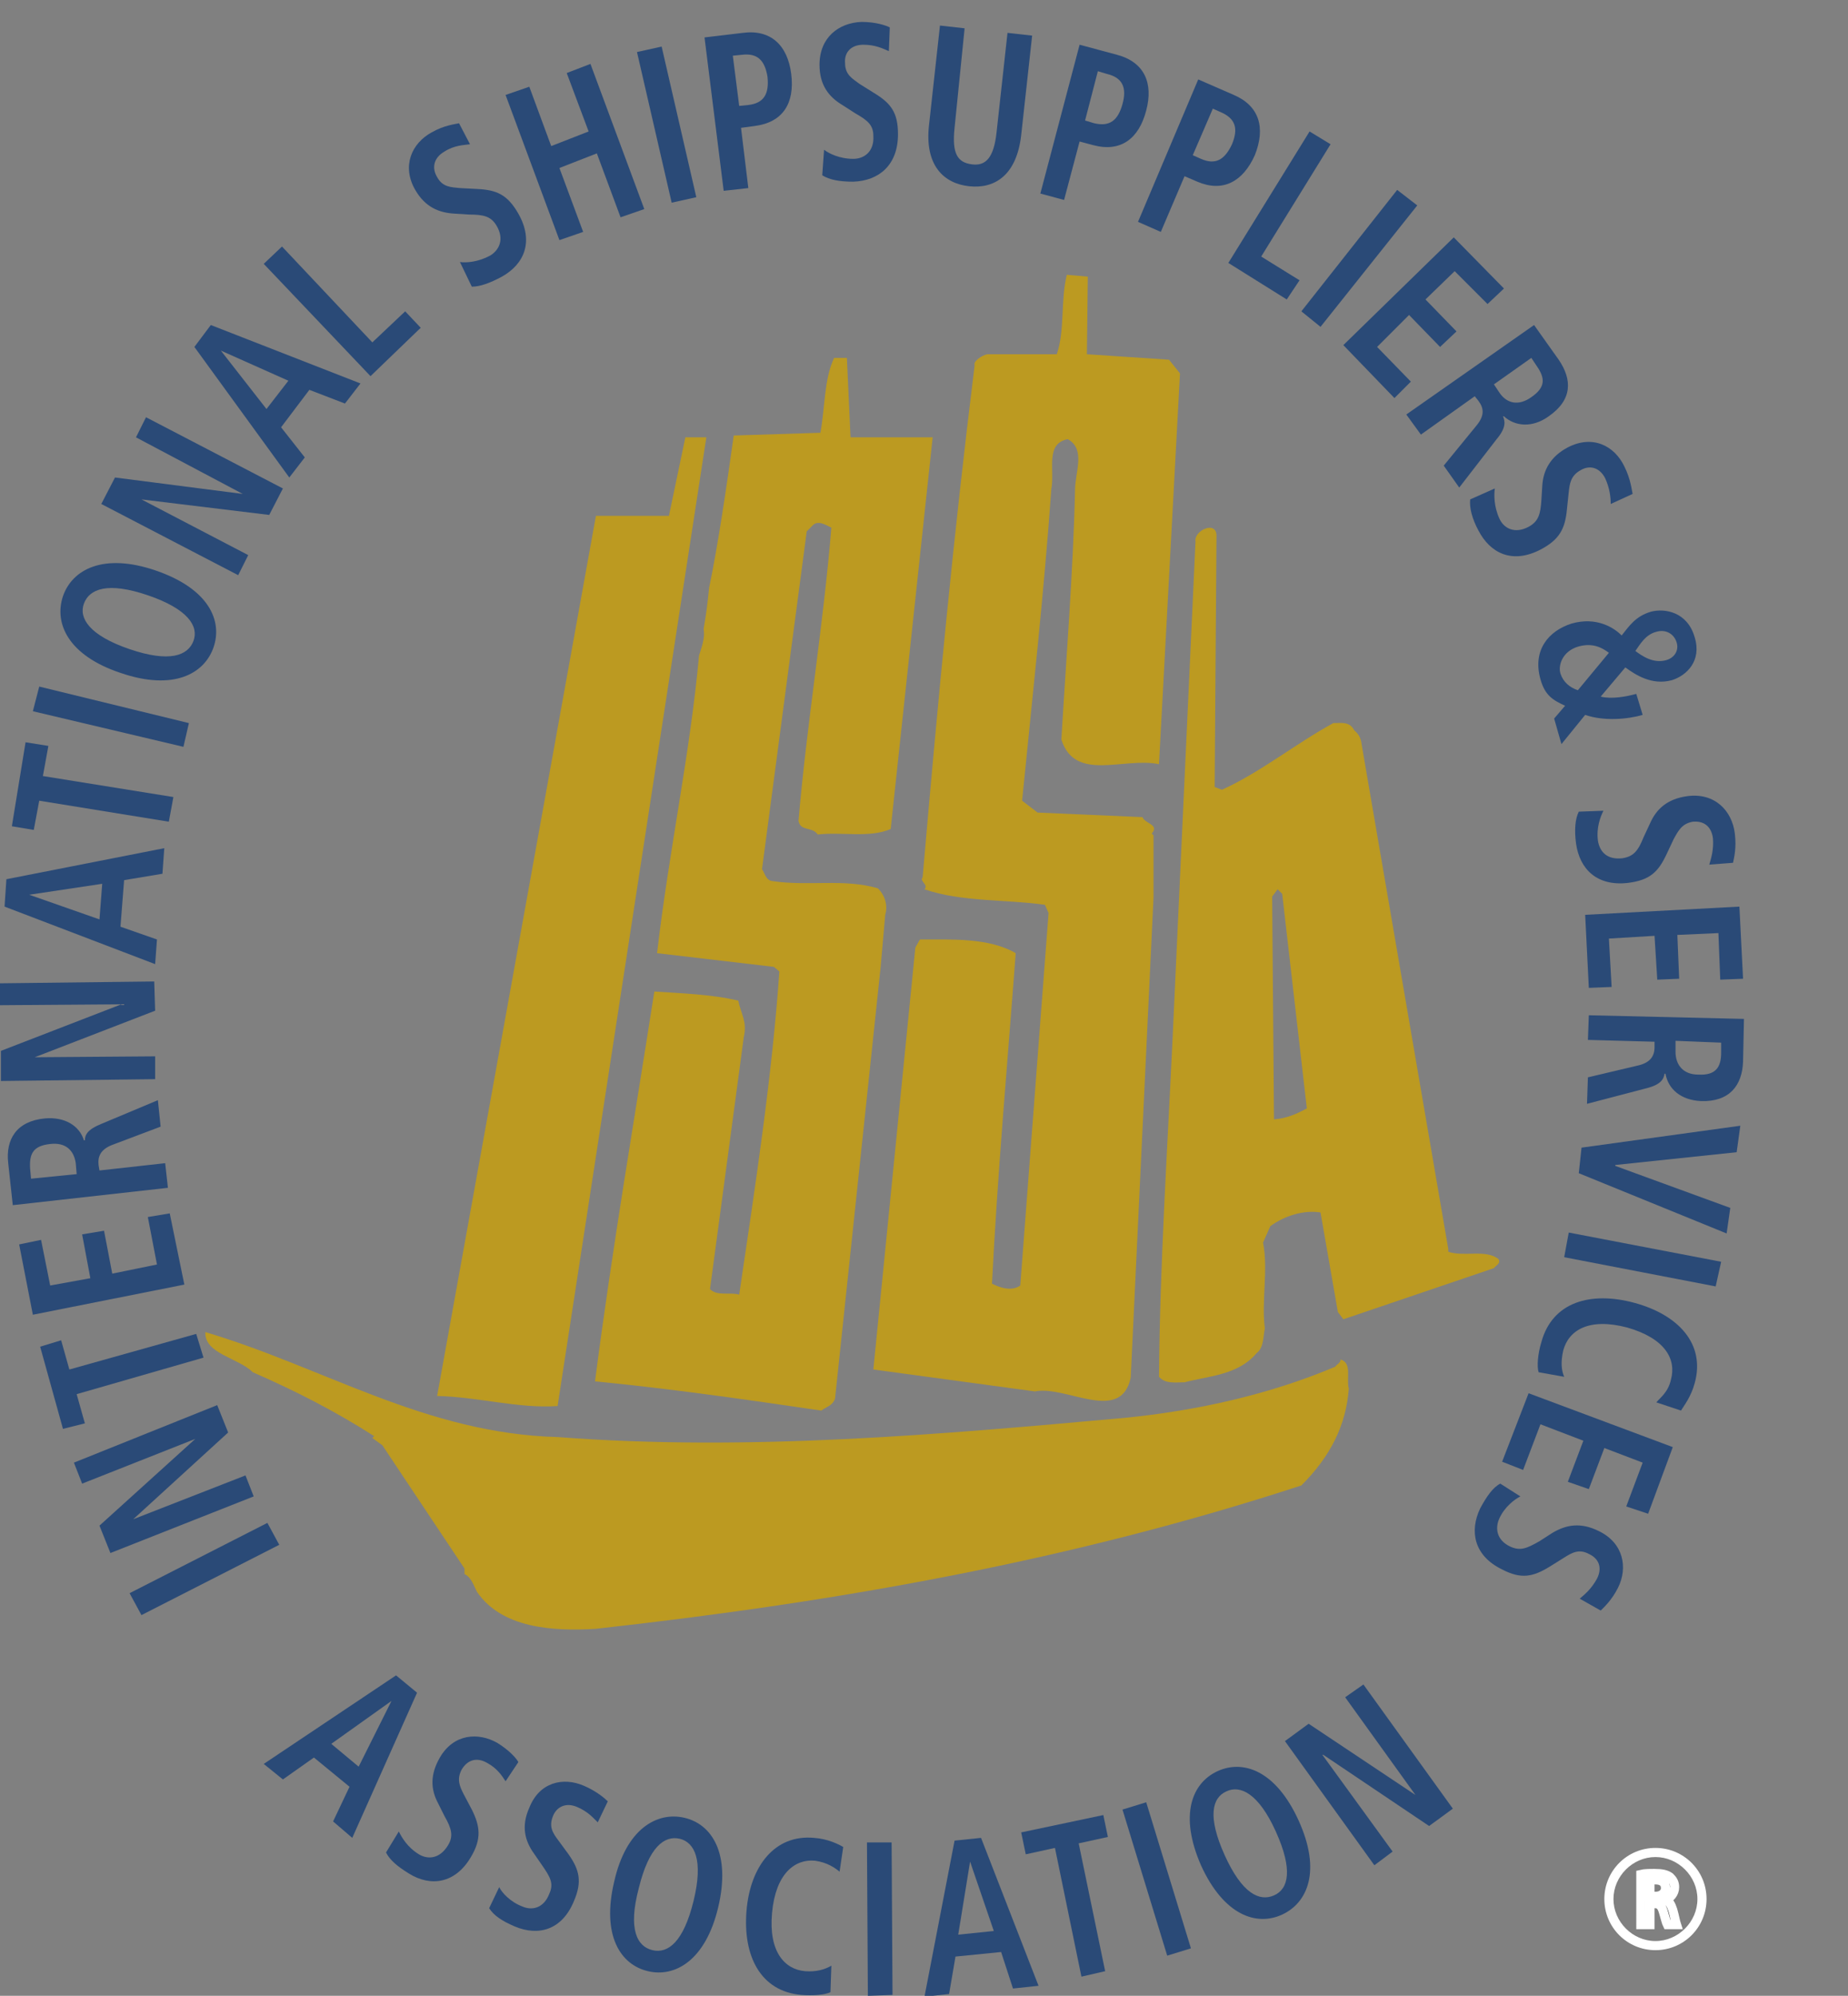 <?xml version="1.0" encoding="utf-8"?>
<!-- Generator: Adobe Illustrator 25.0.1, SVG Export Plug-In . SVG Version: 6.00 Build 0)  -->
<svg version="1.1" id="Layer_1" xmlns="http://www.w3.org/2000/svg" xmlns:xlink="http://www.w3.org/1999/xlink" x="0px" y="0px"
	 viewBox="0 0 202.5 218.6" style="enable-background:new 0 0 202.5 218.6;" xml:space="preserve">
<rect x="0" y="0" width="202.5" height="218.6" fill="#808080" stroke="none"/>
<style type="text/css">
	.st0{fill:#2A4A77;}
	.st1{fill:#BC9A21;}
	.st2{fill:#FFFFFF;}
	.st3{stroke:#FFFFFF;stroke-miterlimit:10;}
</style>
<g>
	<path class="st0" d="M39.3,193.5l3.6-7.2l0,0l-6.6,4.7L39.3,193.5 M38.3,195.7l-3.9-3.2l-3.4,2.4l-2.1-1.7l14.5-9.7l2.3,1.9
		l-7.1,15.9l-2.1-1.8L38.3,195.7z"/>
	<path class="st0" d="M43.7,200.6c0.3,0.6,0.9,1.7,2.2,2.5c1,0.6,2.3,0.5,3.2-1c0.6-1,0.4-1.8-0.4-3.2l-0.7-1.4
		c-0.8-1.5-0.9-3.1,0.2-5c1.5-2.6,4.2-2.8,6.3-1.6c1.3,0.8,2.1,1.7,2.3,2.1l-1.4,2.1c-0.4-0.6-0.9-1.4-2-2c-1.2-0.7-2.2-0.3-2.8,0.7
		c-0.6,1.1-0.2,1.9,0.2,2.7l0.9,1.7c0.9,1.8,1.1,3.2-0.1,5.2c-1.7,2.9-4.4,3.3-6.8,1.8c-1.3-0.8-2.1-1.5-2.5-2.3L43.7,200.6"/>
	<path class="st0" d="M54.7,206.7c0.3,0.6,1.2,1.6,2.5,2.1c1.1,0.5,2.4,0.2,3-1.4c0.5-1.1,0.1-1.8-0.8-3.1l-0.9-1.3
		c-1-1.4-1.4-3-0.5-5c1.1-2.8,3.7-3.4,6-2.4c1.4,0.6,2.3,1.4,2.6,1.7l-1.1,2.3c-0.5-0.5-1.1-1.2-2.3-1.7s-2.2,0-2.6,1
		c-0.5,1.2,0,1.9,0.6,2.7l1.1,1.5c1.2,1.7,1.5,3,0.6,5.1c-1.3,3.2-3.9,3.9-6.5,2.8c-1.4-0.6-2.3-1.2-2.8-2L54.7,206.7"/>
	<path class="st0" d="M71.5,213.6c1.7,0.4,3.4-0.9,4.5-5.4s0.1-6.4-1.5-6.8c-1.7-0.4-3.4,0.9-4.5,5.4
		C68.8,211.3,69.8,213.2,71.5,213.6 M75,199.1c3,0.7,5.1,3.9,3.7,9.8c-1.4,5.9-4.8,7.7-7.7,7c-3-0.7-5.1-3.9-3.7-9.8
		C68.6,200.3,72,198.4,75,199.1z"/>
	<g>
		<path class="st0" d="M91,218.2c-0.6,0.3-1.9,0.4-3.2,0.3c-4.5-0.4-6.4-4.3-6-9.2s3.1-8.4,7.4-8c1.5,0.1,2.7,0.7,3.2,1L92,205
			c-0.5-0.4-1.3-1-2.7-1.2c-2.2-0.2-4.3,1.4-4.7,5.7c-0.4,4.3,1.4,6.2,3.6,6.4c1.3,0.1,2.2-0.2,2.9-0.6L91,218.2"/>
		<polyline class="st0" points="95,201.8 97.7,201.8 97.8,218.5 95.1,218.6 95,201.8 		"/>
		<path class="st0" d="M108.9,211.5l-2.6-7.6l0,0l-1.3,8L108.9,211.5 M109.7,213.8l-5,0.5l-0.7,4.1l-2.7,0.3l3.3-17.1l2.9-0.3
			l6.3,16.2l-2.8,0.3L109.7,213.8z"/>
	</g>
	<polyline class="st0" points="115.6,202.4 112.4,203.1 111.9,200.7 120.9,198.8 121.4,201.2 118.2,201.9 121.1,215.9 118.5,216.5 
		115.6,202.4 	"/>
	<polyline class="st0" points="123,198.2 125.6,197.4 130.5,213.4 127.9,214.2 123,198.2 	"/>
	<path class="st0" d="M139.6,207.6c1.6-0.7,2.1-2.8,0.2-7c-1.9-4.2-3.9-5.1-5.4-4.4c-1.6,0.7-2.1,2.8-0.2,7
		C136.1,207.4,138,208.3,139.6,207.6 M133.4,194c2.8-1.3,6.4-0.1,8.9,5.4s1,9-1.8,10.3s-6.4,0.1-8.9-5.4
		C129.2,198.8,130.6,195.3,133.4,194z"/>
	<polyline class="st0" points="140.8,190.7 143.4,188.8 155.1,196.6 155.1,196.6 147.4,185.9 149.4,184.5 159.2,198.1 156.6,200 
		145,192.2 144.9,192.2 152.6,202.8 150.6,204.3 140.8,190.7 	"/>
	<polyline class="st0" points="15.5,176.9 14.2,174.5 29.3,166.8 30.6,169.2 15.5,176.9 	"/>
	<polyline class="st0" points="12.1,170.1 10.9,167.1 21.4,157.6 21.4,157.6 9,162.5 8.1,160.2 23.8,153.9 25,156.9 14.6,166.4 
		14.6,166.4 26.9,161.6 27.8,163.9 12.1,170.1 	"/>
	<polyline class="st0" points="8.4,152.7 9.3,155.9 6.9,156.5 4.4,147.5 6.7,146.8 7.6,150 21.5,146.1 22.3,148.7 8.4,152.7 	"/>
	<polyline class="st0" points="3.6,144 2.1,136.3 4.5,135.8 5.5,140.8 9.9,140 9,135.2 11.4,134.8 12.3,139.5 17.2,138.5 
		16.2,133.3 18.6,132.9 20.2,140.7 3.6,144 	"/>
	<path class="st0" d="M8.3,127.4c-0.2-1.4-1.1-2.3-2.8-2.1c-1.9,0.2-2.3,1.1-2.2,2.7l0.1,1.1l5-0.5L8.3,127.4 M1.4,132l-0.5-4.6
		c-0.3-2.6,0.9-4.6,4-4.9c2.2-0.2,3.8,0.8,4.3,2.4h0.1c0-0.6,0.3-1.2,1.8-1.8l6.2-2.6l0.3,2.9l-5.3,2c-1.3,0.5-1.6,1.3-1.5,2.2
		l0.1,0.6l7.2-0.8l0.3,2.7L1.4,132z"/>
	<g>
		<polyline class="st0" points="0.1,118.4 0.1,115.1 13.3,110 13.3,110 0,110.1 0,107.7 16.9,107.5 17,110.7 3.8,115.8 3.8,115.8 
			17,115.7 17,118.2 0.1,118.4 		"/>
	</g>
	<path class="st0" d="M11.2,96.8l-8,1.2l0,0l7.7,2.7L11.2,96.8 M13.6,96.4l-0.4,5.1l4,1.4l-0.2,2.7L0.5,99.3l0.2-3L18,92.9l-0.2,2.8
		L13.6,96.4z"/>
	<polyline class="st0" points="4.3,87.7 3.7,90.9 1.3,90.5 2.8,81.3 5.3,81.7 4.7,85 19,87.3 18.5,90 4.3,87.7 	"/>
	<polyline class="st0" points="3.6,77.9 4.3,75.2 20.7,79.2 20.1,81.8 3.6,77.9 	"/>
	<path class="st0" d="M21.2,70.2c0.6-1.6-0.6-3.5-5-5s-6.4-0.7-7,0.9s0.6,3.5,5,5S20.6,71.8,21.2,70.2 M6.9,65.3
		c1-2.9,4.4-4.8,10.2-2.8c5.8,2,7.3,5.5,6.3,8.4s-4.4,4.8-10.2,2.8C7.5,71.8,5.9,68.3,6.9,65.3z"/>
	<polyline class="st0" points="11.1,55.2 12.6,52.3 26.6,54.1 26.6,54.1 14.9,47.9 16,45.7 31,53.5 29.5,56.4 15.5,54.7 15.5,54.7 
		27.2,60.8 26.1,63 11.1,55.2 	"/>
	<path class="st0" d="M31.6,41.7l-7.4-3.3l0,0l5,6.4L31.6,41.7 M33.9,42.7l-3.1,4.1l2.6,3.3l-1.7,2.2L21.3,38l1.8-2.4L39.5,42
		l-1.7,2.2L33.9,42.7z"/>
	<polyline class="st0" points="28.9,28.9 30.9,27 40.8,37.5 44.4,34.1 46.1,35.9 40.6,41.2 28.9,28.9 	"/>
	<path class="st0" d="M50.4,28.7c0.7,0.1,2,0,3.3-0.7c1-0.6,1.6-1.8,0.7-3.3c-0.6-1-1.4-1.2-3-1.2l-1.6-0.1
		c-1.7-0.1-3.2-0.7-4.3-2.6c-1.5-2.6-0.4-5.1,1.8-6.3c1.4-0.8,2.6-0.9,3-1l1.2,2.3c-0.7,0.1-1.7,0.1-2.8,0.8
		c-1.2,0.7-1.4,1.8-0.8,2.8c0.6,1.1,1.5,1.1,2.5,1.2l1.9,0.1c2.1,0.1,3.3,0.6,4.5,2.7c1.7,3,0.7,5.5-1.8,6.9
		c-1.3,0.7-2.4,1.1-3.3,1.1L50.4,28.7"/>
	<polyline class="st0" points="55.4,10.4 58,9.5 60.4,16 64.5,14.4 62.1,8 64.7,7 70.6,22.9 68,23.8 65.4,16.8 61.3,18.4 63.9,25.4 
		61.3,26.3 55.4,10.4 	"/>
	<polyline class="st0" points="69.8,5.7 72.5,5.1 76.3,21.6 73.6,22.2 69.8,5.7 	"/>
	<path class="st0" d="M82,11.5c1.7-0.2,2.3-1.2,2.1-3.1C83.8,6.6,83,5.8,81.3,6l-1,0.1l0.7,5.5L82,11.5 M77.2,4.1l4.2-0.5
		c3-0.4,4.9,1.3,5.3,4.5s-0.9,5.3-4,5.7L81.2,14l0.8,6.6l-2.7,0.3L77.2,4.1z"/>
	<path class="st0" d="M90.3,16.4c0.5,0.4,1.7,1,3.2,1c1.2,0,2.3-0.8,2.2-2.5c0-1.2-0.6-1.7-2-2.5l-1.4-0.9c-1.5-0.9-2.5-2.2-2.5-4.4
		c0-3,2.1-4.6,4.6-4.7c1.6,0,2.7,0.4,3.1,0.6l-0.1,2.6c-0.7-0.3-1.5-0.7-2.8-0.7c-1.4,0-2.1,0.9-2,2c0,1.3,0.8,1.7,1.6,2.3l1.6,1
		c1.8,1.1,2.6,2.1,2.6,4.5c0,3.4-2.1,5.1-4.9,5.2c-1.5,0-2.6-0.2-3.4-0.7L90.3,16.4"/>
	<path class="st0" d="M105.7,3.1L104.6,14c-0.3,2.8,0.3,3.8,1.9,4c1.5,0.2,2.4-0.7,2.7-3.5l1.2-10.9l2.7,0.3l-1.2,10.9
		c-0.5,4.4-2.9,5.9-5.7,5.6c-2.8-0.3-4.9-2.3-4.4-6.7L103,2.8L105.7,3.1"/>
	<path class="st0" d="M119.9,13.5c1.7,0.4,2.6-0.3,3.1-2.1s0-2.9-1.7-3.3l-1-0.3l-1.4,5.4L119.9,13.5 M118.3,4.9l4.1,1.1
		c3,0.8,4,3.1,3.2,6.1c-0.8,3.1-2.8,4.6-5.8,3.8l-1.5-0.4l-1.7,6.4l-2.6-0.7L118.3,4.9z"/>
	<path class="st0" d="M131.6,17.4c1.6,0.7,2.6,0.1,3.4-1.6c0.7-1.7,0.4-2.8-1.2-3.5l-0.9-0.4l-2.2,5.1L131.6,17.4 M131.3,8.7
		l3.9,1.7c2.8,1.2,3.5,3.6,2.3,6.6c-1.3,2.9-3.5,4.1-6.3,2.9l-1.4-0.6l-2.6,6.1l-2.5-1.1L131.3,8.7z"/>
	<polyline class="st0" points="143.5,14.4 145.8,15.8 138.2,28.1 142.4,30.7 141,32.8 134.6,28.8 143.5,14.4 	"/>
	<polyline class="st0" points="153.1,20.8 155.3,22.5 144.7,35.8 142.6,34.1 153.1,20.8 	"/>
	<polyline class="st0" points="159.3,26 164.8,31.6 163,33.3 159.4,29.7 156.2,32.8 159.6,36.3 157.8,38 154.4,34.5 150.9,38 
		154.6,41.8 152.8,43.6 147.2,37.8 159.3,26 	"/>
	<path class="st0" d="M164.3,43c0.8,1.2,2.1,1.5,3.5,0.5c1.6-1.1,1.5-2.1,0.6-3.4l-0.6-0.9l-4.1,2.9L164.3,43 M168.1,35.6l2.7,3.8
		c1.5,2.2,1.5,4.4-1.1,6.2c-1.8,1.3-3.7,1.1-4.9,0h-0.1c0.2,0.5,0.4,1.2-0.7,2.5l-4.1,5.3l-1.7-2.4l3.6-4.4c0.9-1.1,0.8-1.9,0.2-2.7
		l-0.4-0.5l-5.9,4.2l-1.6-2.2L168.1,35.6z"/>
	<path class="st0" d="M163.8,53.5c-0.1,0.7-0.1,2,0.5,3.3c0.5,1.1,1.7,1.7,3.2,0.9c1.1-0.6,1.3-1.4,1.4-2.9l0.1-1.6
		c0.1-1.7,0.9-3.2,2.8-4.2c2.7-1.4,5.1-0.2,6.2,2.1c0.7,1.4,0.8,2.6,0.9,3l-2.4,1.1c0-0.7-0.1-1.7-0.6-2.8c-0.6-1.2-1.7-1.5-2.7-0.9
		c-1.1,0.6-1.2,1.5-1.3,2.4l-0.2,1.9c-0.2,2.1-0.8,3.3-2.9,4.4c-3.1,1.6-5.5,0.4-6.8-2.1c-0.7-1.3-1-2.5-0.9-3.4L163.8,53.5"/>
	<path class="st0" d="M183.7,70.3c-0.3-0.9-1.2-1.4-2.2-1.1c-1.2,0.3-1.8,1.4-2.3,2.1c0.8,0.6,2,1.4,3.4,1
		C183.6,72,184,71.1,183.7,70.3 M176.3,71.5c-0.8-0.6-1.8-1.1-3.3-0.7c-1.8,0.5-2.3,2.1-2,3s1,1.5,1.9,1.8L176.3,71.5z M171.5,77.3
		c-1.3-0.6-2.2-1.1-2.7-2.9c-0.9-3.2,0.9-5.3,3.4-6.1c2.8-0.8,4.7,0.5,5.5,1.3c0.8-1,1.5-2.1,3.2-2.6c1.5-0.4,4,0,4.8,2.8
		c0.8,2.6-0.9,4.2-2.5,4.7c-2.2,0.6-4-0.6-5.1-1.4l-2.7,3.2c1.2,0.3,2.8,0,3.9-0.3l0.7,2.3c-1.7,0.5-4.3,0.7-6.3,0l-2.6,3.2
		l-0.8-2.8L171.5,77.3z"/>
	<path class="st0" d="M175.7,88.8c-0.3,0.6-0.8,1.8-0.6,3.3c0.2,1.2,1,2.1,2.7,1.9c1.2-0.2,1.7-0.8,2.3-2.3l0.7-1.5
		c0.7-1.6,1.9-2.7,4.1-3c3-0.4,4.9,1.6,5.2,4.1c0.2,1.6-0.1,2.7-0.2,3.2l-2.6,0.2c0.2-0.7,0.5-1.6,0.4-2.9c-0.2-1.4-1.1-1.9-2.2-1.8
		c-1.2,0.2-1.6,1-2.1,1.9l-0.8,1.7c-0.9,1.9-1.8,2.8-4.2,3.1c-3.4,0.4-5.3-1.5-5.7-4.3c-0.2-1.5-0.1-2.7,0.3-3.5L175.7,88.8"/>
	<polyline class="st0" points="190.6,99.3 191,107.2 188.5,107.3 188.3,102.2 183.8,102.4 184,107.2 181.6,107.3 181.3,102.5 
		176.3,102.8 176.6,108.1 174.1,108.2 173.7,100.2 190.6,99.3 	"/>
	<path class="st0" d="M183.6,115.2c0,1.4,0.8,2.5,2.5,2.5c1.9,0.1,2.5-0.8,2.5-2.4v-1.1l-5-0.2V115.2 M191.1,111.6l-0.1,4.7
		c-0.1,2.6-1.5,4.4-4.6,4.3c-2.2-0.1-3.6-1.3-3.9-3h-0.1c-0.1,0.6-0.4,1.2-2,1.6l-6.5,1.7l0.1-2.9l5.5-1.3c1.3-0.3,1.8-1,1.8-2v-0.6
		l-7.3-0.2l0.1-2.7L191.1,111.6z"/>
	<polyline class="st0" points="190.7,123.3 190.3,126.2 177,127.6 177,127.7 189.6,132.3 189.2,135.1 173,128.5 173.3,125.7 
		190.7,123.3 	"/>
	<polyline class="st0" points="188.6,138.2 188,140.9 171.4,137.7 171.9,135 188.6,138.2 	"/>
	<path class="st0" d="M168.6,150.3c-0.2-0.6-0.1-2,0.3-3.3c1.2-4.4,5.4-5.6,10.2-4.3s7.8,4.5,6.6,8.8c-0.4,1.5-1.2,2.5-1.5,3
		l-2.7-0.9c0.4-0.5,1.3-1.1,1.6-2.5c0.6-2.2-0.6-4.5-4.8-5.7c-4.2-1.1-6.4,0.3-7,2.5c-0.3,1.3-0.2,2.2,0.1,2.9L168.6,150.3"/>
	<polyline class="st0" points="183.3,158.5 180.6,165.8 178.2,165 180,160.2 175.8,158.6 174.1,163.1 171.8,162.3 173.5,157.8 
		168.8,156 166.9,161 164.6,160.1 167.5,152.6 183.3,158.5 	"/>
	<path class="st0" d="M166.6,163.9c-0.6,0.3-1.7,1.1-2.3,2.4c-0.5,1.1-0.3,2.4,1.2,3.1c1.1,0.5,1.8,0.2,3.2-0.6l1.4-0.9
		c1.5-0.9,3.1-1.2,5.1-0.2c2.7,1.3,3.2,4,2.1,6.2c-0.7,1.4-1.6,2.2-1.9,2.5l-2.3-1.3c0.6-0.5,1.3-1.1,1.9-2.2
		c0.6-1.2,0.2-2.2-0.9-2.7c-1.1-0.6-1.9-0.1-2.7,0.4l-1.6,1c-1.8,1.1-3.1,1.4-5.2,0.3c-3.1-1.5-3.6-4.2-2.4-6.7
		c0.7-1.3,1.4-2.3,2.2-2.7L166.6,163.9"/>
</g>
<path class="st1" d="M119.1,38.8l9,0.6l1.2,1.5L127,83.7c-3.9-0.8-9.2,2-10.7-2.7c0.5-8.4,1.3-18.5,1.5-27.3c0-2,1.2-4.5-0.8-5.6
	c-2.5,0.5-1.4,3.3-1.8,5.5c-0.8,11.3-2.1,23-3.2,34.1l1.7,1.3l11.5,0.5c0.2,0.7,1.9,0.8,1,1.8l0.2,0.2v6.8l-2.5,52.6
	c-1.1,5.1-7.1,0.8-10.5,1.5L95.7,150l4.6-46.2l0.5-0.9c3.5,0,7.6-0.2,10.5,1.5c-0.9,12-2,24.2-2.6,36.2c0.8,0.4,2.1,0.9,3.1,0.2
	l3.1-40.8l-0.4-0.9c-4.2-0.6-9.2-0.3-13.2-1.7c0.5-0.5-0.6-0.9-0.2-1.3c1.7-19.7,3.4-37.6,5.7-56.1c-0.2-0.4,0.8-1.1,1.4-1.2h7.6
	c0.9-2.6,0.4-5.9,1.1-8.7l2.3,0.2L119.1,38.8"/>
<path class="st1" d="M93.2,47.9h9l-4.6,42.9c-2.3,1-5.3,0.3-8,0.6c-0.6-0.9-1.9-0.3-2.1-1.5c0.9-10.6,2.7-21.2,3.6-32.1
	c-0.6-0.3-1.5-0.9-2.1-0.2l-0.6,0.6l-4.9,37c0.3,0.4,0.4,1.2,1.1,1.3c4,0.6,7.9-0.3,11.6,0.8c0.8,0.8,1.1,1.9,0.8,2.9l-0.5,5.7
	l-5,47.3c-0.3,0.8-1,0.9-1.5,1.3c-8.2-1.2-16.5-2.4-24.8-3.2c1.9-14.7,4.4-29.2,6.5-42.7c2.9,0.2,6.3,0.3,9.2,1c0.3,1.5,1,2.3,0.6,4
	l-3.7,27.6c0.8,0.8,2.2,0.3,3.2,0.6c1.7-11.5,3.6-23.8,4.4-35.4l-0.6-0.5L72,104.4c1.3-11.2,3.6-21.7,4.6-32.6
	c0.2-0.7,0.7-1.9,0.5-2.9c0.3-1.8,0.4-2.5,0.6-4.5c1-4.8,1.9-11,2.7-16.7l9.5-0.3c0.5-2.7,0.4-5.9,1.5-8.2h1.4L93.2,47.9"/>
<path class="st1" d="M61.1,154c-4.3,0.3-8.7-1-13.2-1.1l17.4-96.4h8l1.8-8.6h2.3L61.1,154"/>
<path class="st1" d="M139.6,122.6l-0.2-24.4l0.6-0.8l0.5,0.5l2.7,23.5C142.1,122,141,122.5,139.6,122.6 M164.2,137.9
	c-1.4-1.1-3.8-0.2-5.5-0.8v-0.3l-9.5-55.3c-0.1-1-0.7-1.4-0.8-1.5c-0.5-1-1.4-0.8-2.3-0.8c-4.2,2.3-8,5.4-12.2,7.3l-0.8-0.3
	l0.2-27.4c0.1-1.9-2.5-0.7-2.3,0.5l-2.5,54.2c-0.6,12.9-1.4,24.9-1.5,37.3c0.7,0.8,1.8,0.6,2.8,0.6c2.7-0.7,5.9-0.8,7.9-3.2
	c0.8-0.6,0.7-1.8,0.9-2.7c-0.4-3,0.4-6.4-0.2-9.4l0.8-1.8c1.5-1.1,3.6-1.8,5.5-1.5l1.9,10.9l0.6,0.8l16.5-5.6
	C163.9,138.6,164.5,138.4,164.2,137.9z"/>
<path class="st1" d="M61.1,157.4c21,1.6,42.1-0.3,62.1-2.1c8.1-0.8,16-2.6,23.1-5.6c0.2-0.3,0.6-0.4,0.6-0.8
	c1.3,0.4,0.6,2.1,0.9,3.2c-0.3,4-2,7.4-5.2,10.6c-24.8,8.1-50.2,12.7-77.3,15.7c-4.8,0.3-10.3-0.1-13-4c-0.4-0.7-0.6-1.6-1.4-2v-0.6
	l-9-13.5l-1.1-0.8l0.2-0.2c-4.2-2.7-8.7-5-13.3-7c-1.6-1.6-5.3-2-5.2-4.4C35.6,149.8,46.6,157,61.1,157.4"/>
<path class="st2" d="M181.4,213.6c-3.1,0-5.6-2.5-5.6-5.6s2.5-5.6,5.6-5.6s5.6,2.5,5.6,5.6S184.5,213.6,181.4,213.6z M181.4,203.4
	c-2.5,0-4.6,2.1-4.6,4.6s2.1,4.6,4.6,4.6s4.6-2.1,4.6-4.6S183.9,203.4,181.4,203.4z"/>
<g>
	<path class="st3" d="M179.8,205.3c0.4-0.1,1-0.1,1.5-0.1c0.8,0,1.3,0.1,1.7,0.4c0.3,0.3,0.5,0.6,0.5,1.1c0,0.7-0.5,1.2-1,1.4l0,0
		c0.4,0.1,0.6,0.5,0.8,1.1c0.2,0.7,0.3,1.3,0.4,1.6h-1c-0.1-0.2-0.2-0.6-0.4-1.3s-0.4-1-1-1h-0.5v2.3h-1V205.3z M180.8,207.7h0.6
		c0.7,0,1.1-0.4,1.1-0.9c0-0.6-0.4-0.9-1.1-0.9c-0.3,0-0.5,0-0.6,0V207.7z"/>
</g>
</svg>
